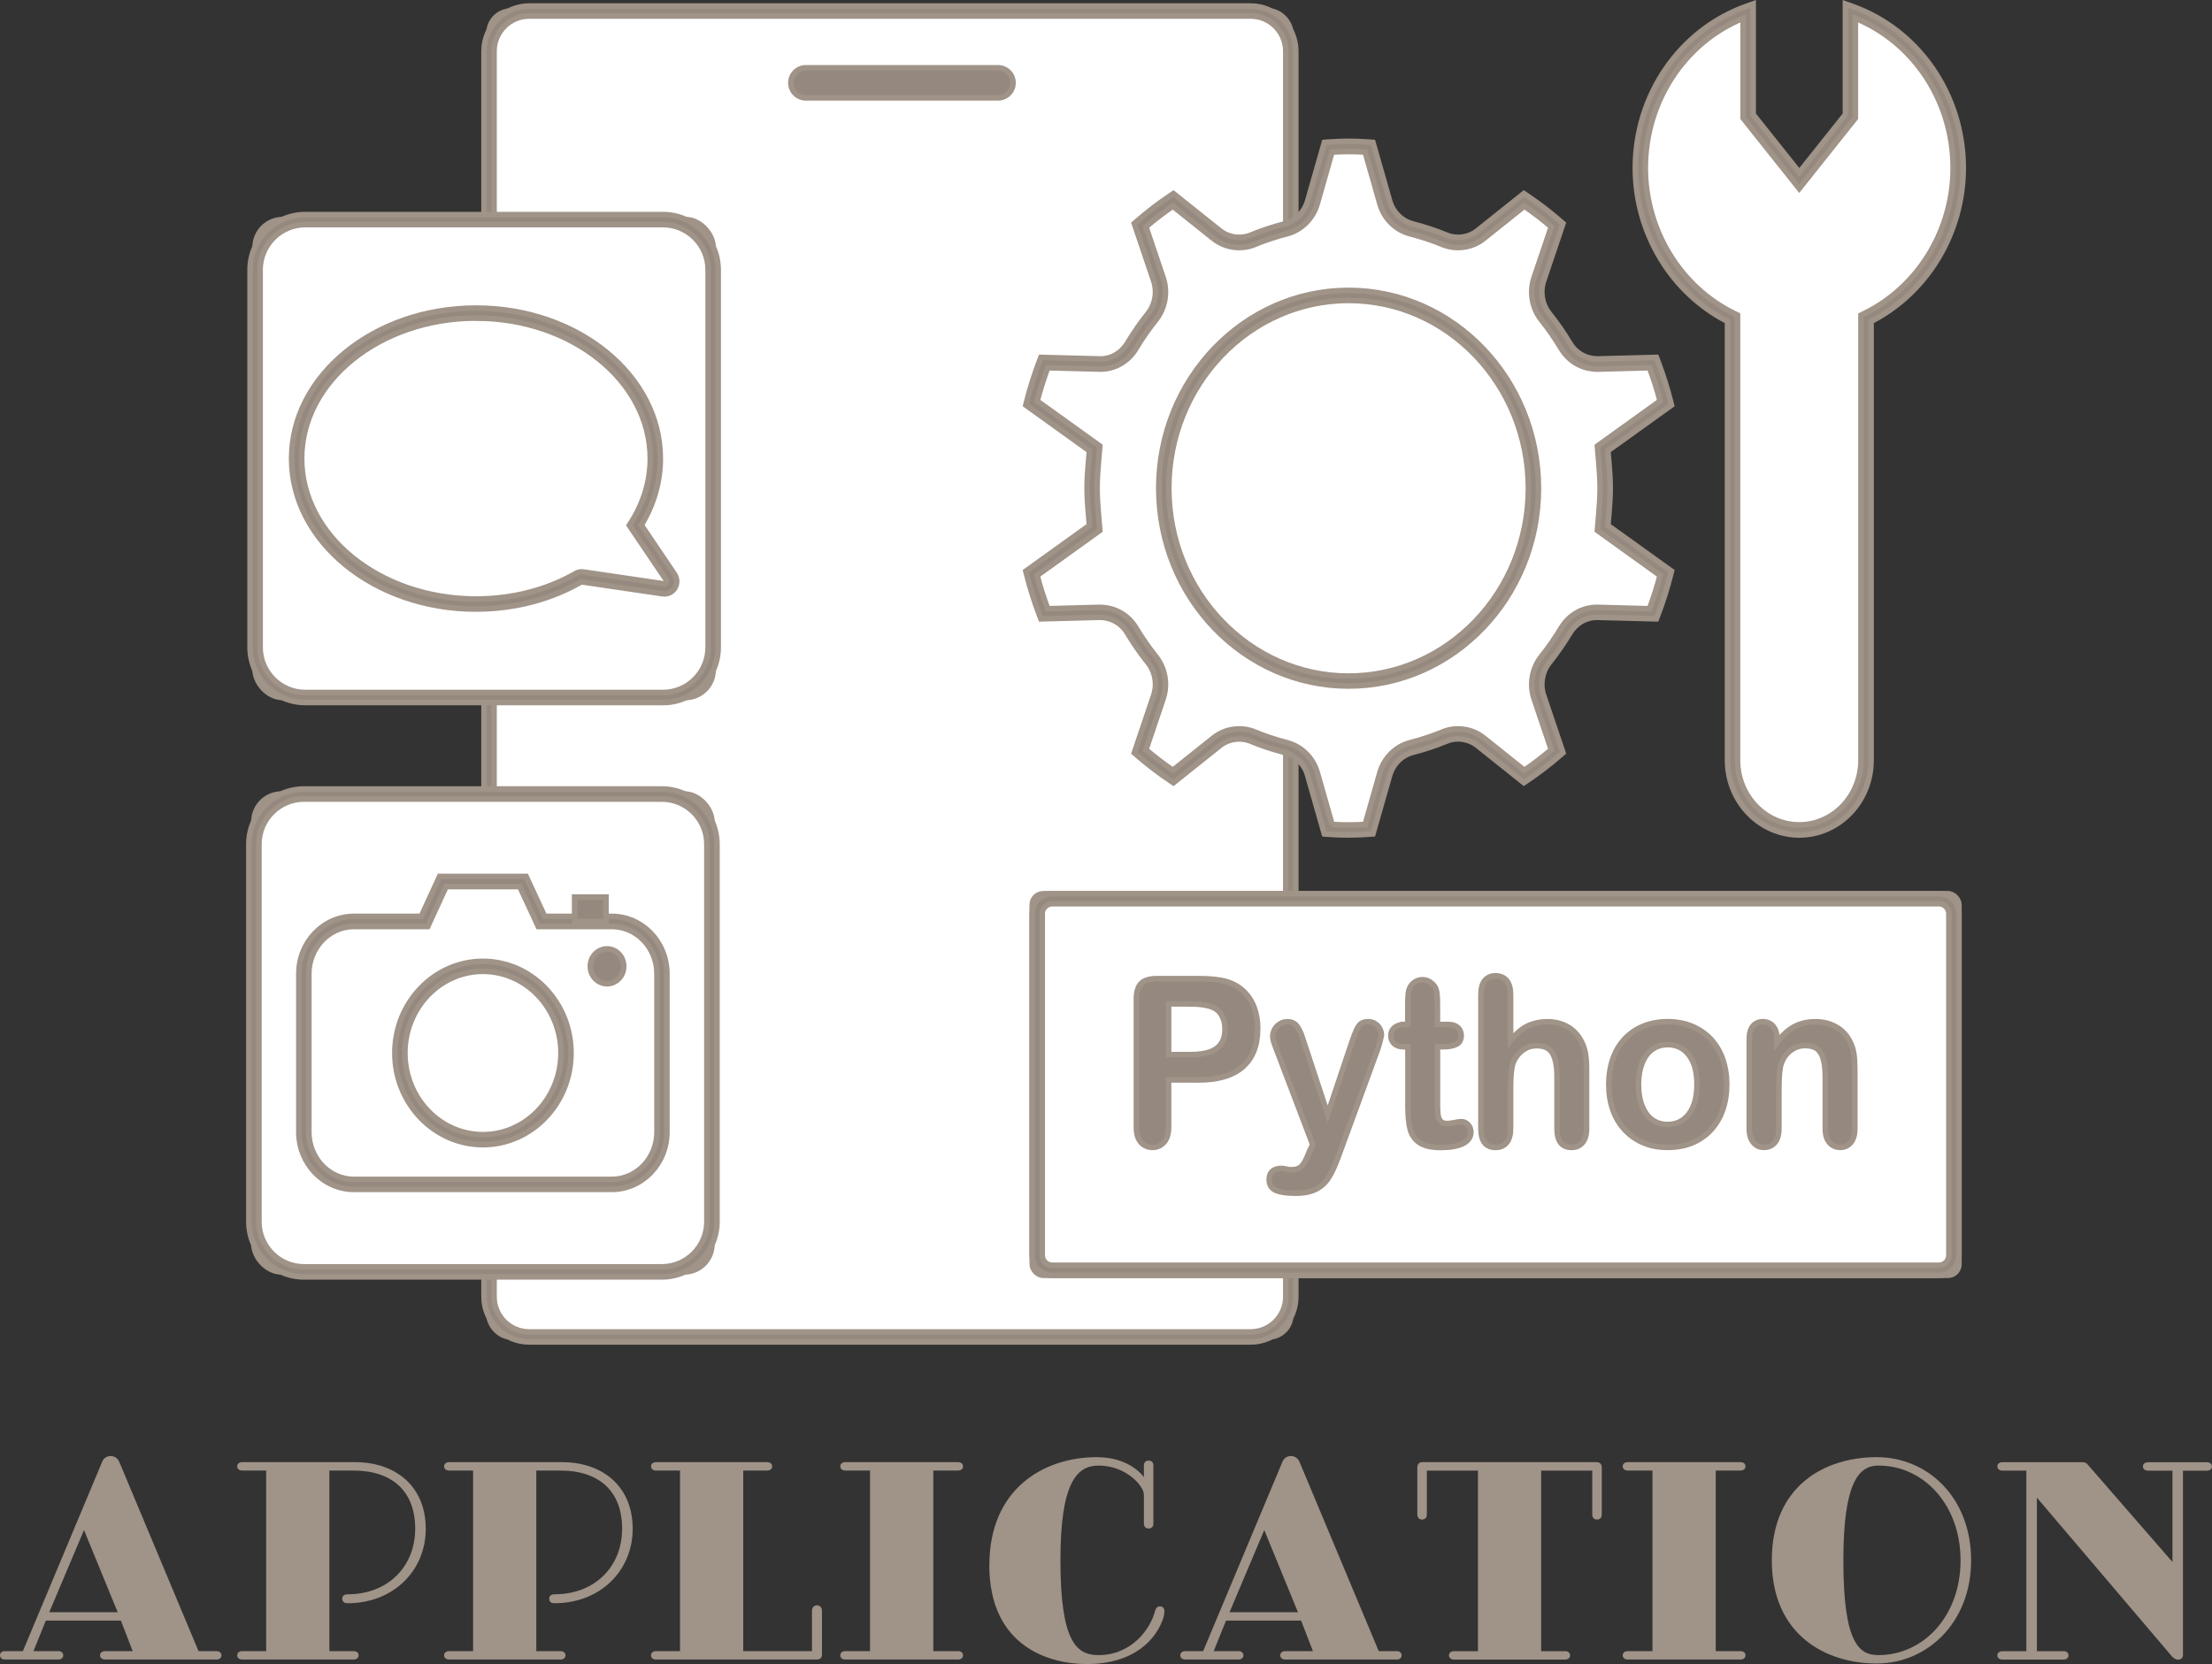 <?xml version="1.0" encoding="UTF-8"?>
<svg id="_レイヤー_2" data-name="レイヤー 2" xmlns="http://www.w3.org/2000/svg" viewBox="0 0 400 300.97">
  <rect x="0" y="0" width="400" height="300.97" fill="#333333" stroke="none"/>
  <defs>
    <style>
      .cls-1 {
        fill: #95897f;
      }

      .cls-1, .cls-2 {
        stroke: #a09388;
        stroke-miterlimit: 10;
      }

      .cls-2 {
        fill: #fff;
      }

      .cls-3 {
        fill: #a09388;
        stroke-width: 0px;
      }
    </style>
  </defs>
  <g id="_レイヤー_1-2" data-name="レイヤー 1">
    <g>
      <g>
        <g>
          <rect class="cls-2" x="88.43" y="1.99" width="144.98" height="239.81" rx="4" ry="4"/>
          <path class="cls-1" d="M226.16,242.71H95.69c-4.5,0-8.16-3.66-8.16-8.16V9.25c0-4.5,3.66-8.16,8.16-8.16h130.47c4.5,0,8.16,3.66,8.16,8.16v225.3c0,4.5-3.66,8.16-8.16,8.16ZM95.69,2.9c-3.5,0-6.35,2.85-6.35,6.35v225.3c0,3.5,2.85,6.35,6.35,6.35h130.47c3.5,0,6.35-2.85,6.35-6.35V9.25c0-3.5-2.85-6.35-6.35-6.35H95.69Z"/>
        </g>
        <path class="cls-1" d="M180.47,17.7h-34.74c-1.5,0-2.72-1.22-2.72-2.72s1.22-2.72,2.72-2.72h34.74c1.5,0,2.72,1.22,2.72,2.72s-1.22,2.72-2.72,2.72Z"/>
        <g>
          <g>
            <path class="cls-2" d="M243.87,26.5c1.18,0,2.4.05,3.69.14l2.84,9.97c.67,2.36,2.52,4.19,4.81,4.79,2.12.55,4.13,1.22,5.97,1.98.8.33,1.64.5,2.49.5,1.46,0,2.9-.51,4.06-1.43l7.87-6.29c2.05,1.37,4.05,2.9,5.97,4.57l-3.31,9.78c-.78,2.31-.33,4.91,1.18,6.8,1.31,1.63,2.54,3.4,3.65,5.26,1.24,2.05,3.35,3.28,5.83,3.28h0l9.97-.26c.93,2.42,1.71,4.87,2.32,7.32l-9.04,6.5-2.37,1.71.25,3c.1,1.24.21,2.71.21,4.2s-.1,2.96-.21,4.2l-.25,3,2.37,1.71,9.04,6.5c-.61,2.45-1.39,4.9-2.32,7.32l-10.14-.26c-2.31,0-4.43,1.23-5.67,3.28-1.12,1.86-2.35,3.63-3.65,5.26-1.51,1.89-1.96,4.49-1.18,6.8l3.31,9.78c-1.92,1.67-3.92,3.19-5.97,4.57l-7.87-6.29c-1.16-.92-2.6-1.43-4.06-1.43-.86,0-1.7.17-2.49.5-1.84.77-3.85,1.43-5.97,1.98-2.3.6-4.14,2.43-4.81,4.79l-2.84,9.97c-1.29.09-2.51.14-3.69.14s-2.4-.05-3.69-.14l-2.84-9.97c-.67-2.36-2.52-4.19-4.81-4.79-2.12-.55-4.13-1.22-5.97-1.98-.8-.33-1.64-.5-2.49-.5-1.46,0-2.9.51-4.06,1.43l-7.87,6.29c-2.05-1.37-4.05-2.9-5.97-4.57l3.31-9.78c.78-2.31.33-4.91-1.18-6.8-1.31-1.63-2.54-3.4-3.65-5.26-1.24-2.05-3.35-3.28-5.83-3.28,0,0,0,0,0,0l-9.97.26c-.93-2.42-1.71-4.87-2.32-7.32l9.04-6.5,2.37-1.71-.25-3c-.1-1.24-.21-2.71-.21-4.2s.1-2.96.21-4.2l.25-3-2.37-1.71-9.04-6.5c.61-2.45,1.39-4.9,2.32-7.32l10.14.26c2.31,0,4.43-1.23,5.67-3.28,1.12-1.86,2.35-3.63,3.65-5.26,1.51-1.89,1.96-4.49,1.18-6.8l-3.31-9.78c1.92-1.67,3.92-3.19,5.97-4.57l7.87,6.29c1.16.92,2.6,1.43,4.05,1.43.86,0,1.7-.17,2.49-.5,1.84-.77,3.85-1.43,5.97-1.98,2.3-.6,4.14-2.43,4.81-4.79l2.84-9.97c1.29-.09,2.51-.14,3.69-.14"/>
            <path class="cls-1" d="M243.87,151.02c-1.22,0-2.45-.05-3.76-.14l-.63-.05-3.01-10.58c-.58-2.05-2.18-3.64-4.17-4.16-2.16-.56-4.21-1.24-6.09-2.02-1.86-.77-4.05-.46-5.63.8l-8.39,6.7-.55-.37c-2.08-1.39-4.12-2.95-6.06-4.64l-.46-.4,3.5-10.36c.68-2.02.29-4.3-1.03-5.95-1.34-1.67-2.59-3.48-3.72-5.36-1.08-1.8-2.93-2.84-5.05-2.84l-10.59.28-.23-.6c-.94-2.46-1.73-4.96-2.35-7.43l-.15-.6,11.5-8.26-.21-2.48c-.1-1.26-.21-2.76-.21-4.27s.1-3.01.21-4.27l.21-2.49-11.5-8.26.15-.6c.62-2.47,1.41-4.97,2.35-7.43l.23-.6,10.77.28c1.97,0,3.8-1.06,4.87-2.84,1.14-1.89,2.39-3.69,3.72-5.36,1.32-1.65,1.71-3.93,1.03-5.94l-3.5-10.36.46-.4c1.94-1.69,3.99-3.25,6.06-4.64l.55-.37,8.39,6.7c1.58,1.26,3.77,1.57,5.63.8,1.88-.78,3.93-1.46,6.09-2.02,1.99-.52,3.58-2.11,4.17-4.16l3.02-10.58.63-.05c2.62-.19,4.9-.19,7.52,0l.63.05,3.02,10.58c.58,2.05,2.18,3.64,4.17,4.16,2.16.56,4.21,1.24,6.09,2.02,1.86.77,4.05.46,5.63-.8l8.39-6.7.55.37c2.08,1.39,4.12,2.95,6.06,4.64l.46.4-3.5,10.36c-.68,2.02-.29,4.29,1.03,5.94,1.33,1.66,2.58,3.47,3.72,5.36,1.08,1.8,2.93,2.84,5.05,2.84l10.59-.28.23.6c.94,2.46,1.73,4.96,2.35,7.43l.15.6-11.5,8.26.21,2.48c.1,1.27.21,2.76.21,4.27s-.1,3.01-.21,4.27l-.21,2.49,11.5,8.26-.15.6c-.62,2.47-1.41,4.97-2.35,7.43l-.23.6-10.77-.28c-1.97,0-3.8,1.06-4.87,2.84-1.14,1.89-2.39,3.69-3.72,5.36-1.32,1.65-1.71,3.92-1.03,5.94l3.5,10.36-.46.4c-1.94,1.69-3.99,3.25-6.06,4.64l-.55.37-8.39-6.7c-1.58-1.26-3.77-1.58-5.63-.8-1.88.78-3.93,1.46-6.09,2.02-1.99.52-3.58,2.11-4.17,4.16l-3.02,10.58-.63.05c-1.31.1-2.54.14-3.76.14ZM240.87,149.11c2.07.13,3.92.13,5.99,0l2.67-9.36c.76-2.66,2.85-4.74,5.46-5.42,2.08-.54,4.04-1.19,5.85-1.94,2.47-1.03,5.37-.61,7.46,1.06l7.35,5.87c1.66-1.14,3.3-2.39,4.87-3.73l-3.11-9.2c-.88-2.6-.37-5.53,1.33-7.66,1.28-1.61,2.49-3.34,3.58-5.16,1.4-2.33,3.81-3.72,6.45-3.72l9.51.25c.74-2,1.38-4.02,1.91-6.02l-11.33-8.14.29-3.51c.1-1.23.2-2.68.2-4.12s-.1-2.9-.2-4.13l-.29-3.51,11.33-8.14c-.52-2.01-1.16-4.03-1.91-6.02l-9.32.25c-2.81,0-5.21-1.35-6.64-3.72-1.1-1.82-2.3-3.56-3.58-5.16-1.7-2.13-2.21-5.06-1.33-7.66l3.11-9.2c-1.57-1.34-3.21-2.59-4.87-3.73l-7.35,5.87c-2.09,1.67-5.01,2.08-7.47,1.06-1.8-.75-3.77-1.4-5.84-1.94-2.61-.67-4.7-2.75-5.46-5.42l-2.67-9.36c-2.07-.13-3.92-.13-5.99,0l-2.67,9.36c-.76,2.66-2.85,4.74-5.46,5.42-2.07.54-4.04,1.19-5.84,1.94-2.45,1.02-5.37.61-7.46-1.06l-7.35-5.87c-1.66,1.14-3.3,2.39-4.87,3.73l3.11,9.2c.88,2.6.37,5.53-1.33,7.66-1.28,1.6-2.49,3.34-3.58,5.16-1.4,2.33-3.81,3.72-6.45,3.72l-9.51-.25c-.74,2-1.38,4.02-1.91,6.02l11.33,8.14-.29,3.51c-.1,1.23-.2,2.68-.2,4.12s.1,2.9.2,4.13l.29,3.51-11.33,8.14c.52,2,1.16,4.03,1.91,6.02l9.32-.25c2.81,0,5.21,1.35,6.64,3.72,1.09,1.81,2.3,3.55,3.58,5.16,1.7,2.13,2.21,5.06,1.33,7.66l-3.11,9.2c1.57,1.34,3.21,2.59,4.87,3.73l7.35-5.87c2.09-1.67,4.99-2.09,7.47-1.06,1.8.75,3.77,1.4,5.84,1.94,2.61.68,4.7,2.75,5.46,5.42l2.67,9.36Z"/>
          </g>
          <g>
            <ellipse class="cls-2" cx="243.87" cy="88.3" rx="33.42" ry="34.87"/>
            <path class="cls-1" d="M243.87,124.08c-18.93,0-34.33-16.05-34.33-35.78s15.4-35.78,34.33-35.78,34.33,16.05,34.33,35.78-15.4,35.78-34.33,35.78ZM243.87,54.34c-17.93,0-32.51,15.24-32.51,33.97s14.58,33.97,32.51,33.97,32.51-15.24,32.51-33.97-14.58-33.97-32.51-33.97Z"/>
          </g>
        </g>
        <g>
          <rect class="cls-2" x="186.66" y="161.64" width="167.58" height="69.02" rx="2" ry="2"/>
          <path class="cls-1" d="M350.61,163.45c1,0,1.81.81,1.81,1.81v61.77c0,1-.81,1.81-1.81,1.81h-160.33c-1,0-1.81-.81-1.81-1.81v-61.77c0-1,.81-1.81,1.81-1.81h160.33M350.61,161.64h-160.33c-2,0-3.63,1.62-3.63,3.63v61.77c0,2,1.62,3.63,3.63,3.63h160.33c2,0,3.63-1.62,3.63-3.63v-61.77c0-2-1.62-3.63-3.63-3.63h0Z"/>
        </g>
        <g>
          <path class="cls-1" d="M216.66,195.32h-5.34v8.5c0,1.21-.27,2.14-.82,2.76s-1.24.94-2.08.94-1.58-.31-2.12-.93c-.54-.62-.81-1.53-.81-2.73v-23.13c0-1.34.29-2.29.88-2.87s1.52-.86,2.81-.86h7.48c2.21,0,3.91.18,5.1.53,1.18.34,2.2.91,3.05,1.7.86.79,1.51,1.76,1.95,2.91.44,1.15.67,2.44.67,3.87,0,3.06-.9,5.37-2.71,6.95-1.8,1.58-4.49,2.37-8.06,2.37ZM215.24,181.57h-3.92v9.17h3.92c1.37,0,2.52-.15,3.44-.45.92-.3,1.63-.79,2.11-1.47.48-.68.73-1.58.73-2.68,0-1.32-.37-2.4-1.12-3.23-.84-.89-2.56-1.33-5.16-1.33Z"/>
          <path class="cls-1" d="M236.87,208.22l.49-1.25-6.59-17.32c-.4-1-.61-1.72-.61-2.17,0-.48.12-.92.35-1.33s.56-.74.97-.98c.41-.25.84-.37,1.28-.37.77,0,1.35.26,1.75.77.39.51.74,1.25,1.04,2.2l4.53,13.76,4.3-12.8c.34-1.04.65-1.85.92-2.44s.56-.98.87-1.19c.31-.21.74-.31,1.3-.31.41,0,.8.11,1.17.34.37.23.66.53.86.91.2.38.3.79.3,1.21-.05.26-.14.63-.26,1.11s-.26.96-.43,1.45l-6.99,19.08c-.6,1.68-1.19,3-1.77,3.95-.58.95-1.34,1.69-2.29,2.2s-2.23.77-3.84.77-2.75-.18-3.53-.53c-.78-.36-1.18-1-1.18-1.95,0-.64.19-1.14.56-1.48s.93-.52,1.66-.52c.29,0,.57.04.84.12.34.08.63.12.88.12.62,0,1.1-.1,1.45-.29s.67-.52.95-.99c.28-.47.61-1.16.97-2.08Z"/>
          <path class="cls-1" d="M253.99,185.29h.59v-3.36c0-.9.02-1.61.07-2.12.05-.51.17-.95.38-1.32.21-.38.51-.69.9-.93.39-.24.83-.36,1.31-.36.68,0,1.29.27,1.84.8.37.36.6.79.7,1.3.1.51.15,1.24.15,2.18v3.81h1.96c.76,0,1.34.19,1.74.56.4.38.6.86.6,1.44,0,.75-.28,1.28-.85,1.58-.57.3-1.38.45-2.44.45h-1v10.28c0,.87.03,1.55.09,2.02.06.47.21.85.47,1.15s.67.44,1.25.44c.31,0,.74-.06,1.28-.17.54-.12.96-.17,1.26-.17.43,0,.82.18,1.17.54.35.36.52.81.52,1.34,0,.9-.47,1.59-1.41,2.07-.94.48-2.29.72-4.06.72-1.67,0-2.94-.29-3.81-.88s-1.43-1.4-1.7-2.44c-.27-1.04-.4-2.42-.4-4.16v-10.73h-.71c-.77,0-1.36-.19-1.77-.57-.41-.38-.61-.87-.61-1.45s.21-1.07.64-1.44c.43-.37,1.04-.56,1.85-.56Z"/>
          <path class="cls-1" d="M273.16,179.89v8.29c.68-.82,1.34-1.47,1.99-1.95.65-.48,1.36-.84,2.15-1.07.78-.24,1.63-.36,2.53-.36,1.36,0,2.57.3,3.62.9,1.05.6,1.88,1.47,2.48,2.62.38.67.63,1.42.77,2.24.13.83.2,1.78.2,2.86v10.71c0,1.12-.24,1.97-.74,2.54s-1.14.86-1.95.86c-1.76,0-2.65-1.13-2.65-3.4v-9.44c0-1.79-.25-3.16-.77-4.12-.51-.96-1.48-1.44-2.9-1.44-.96,0-1.82.28-2.58.85s-1.34,1.34-1.72,2.32c-.29.83-.43,2.31-.43,4.44v7.39c0,1.11-.24,1.95-.72,2.53-.48.58-1.14.87-1.99.87-1.76,0-2.65-1.13-2.65-3.4v-24.24c0-1.13.23-1.98.7-2.55.46-.57,1.12-.85,1.95-.85s1.51.29,1.99.86c.48.57.72,1.42.72,2.54Z"/>
          <path class="cls-1" d="M312.25,196.16c0,1.67-.25,3.2-.74,4.61-.5,1.41-1.22,2.61-2.16,3.62-.94,1.01-2.07,1.78-3.37,2.32-1.31.54-2.78.81-4.41.81s-3.08-.27-4.38-.82c-1.29-.55-2.42-1.33-3.37-2.35s-1.67-2.22-2.16-3.6c-.49-1.39-.74-2.92-.74-4.6s.25-3.24.74-4.65c.5-1.41,1.21-2.61,2.14-3.6s2.05-1.76,3.37-2.3c1.32-.54,2.78-.81,4.38-.81s3.09.27,4.41.82c1.32.55,2.45,1.32,3.4,2.33.94,1.01,1.66,2.21,2.15,3.6.49,1.39.74,2.93.74,4.61ZM306.87,196.16c0-2.28-.48-4.05-1.44-5.32-.96-1.27-2.25-1.9-3.87-1.9-1.05,0-1.97.28-2.77.85-.8.57-1.41,1.4-1.85,2.51-.43,1.11-.65,2.4-.65,3.87s.21,2.74.64,3.83c.43,1.09,1.03,1.93,1.82,2.51.79.58,1.72.87,2.8.87,1.62,0,2.91-.64,3.87-1.91.96-1.28,1.44-3.04,1.44-5.29Z"/>
          <path class="cls-1" d="M321.33,187.89v.68c.94-1.3,1.97-2.25,3.09-2.86,1.12-.61,2.4-.91,3.86-.91s2.67.32,3.79.96c1.11.64,1.94,1.55,2.49,2.72.35.68.58,1.42.69,2.21.11.79.16,1.8.16,3.03v10.4c0,1.12-.25,1.97-.74,2.54-.49.57-1.13.86-1.91.86s-1.44-.29-1.94-.88c-.5-.59-.75-1.43-.75-2.52v-9.32c0-1.84-.24-3.25-.74-4.23-.49-.98-1.47-1.46-2.93-1.46-.96,0-1.82.3-2.61.89-.78.59-1.36,1.41-1.72,2.45-.26.83-.39,2.39-.39,4.67v7c0,1.13-.25,1.98-.76,2.55-.5.57-1.15.85-1.95.85s-1.41-.29-1.9-.88c-.5-.59-.75-1.43-.75-2.52v-16.15c0-1.06.22-1.86.67-2.39.44-.53,1.05-.79,1.82-.79.47,0,.9.12,1.28.35.38.23.68.58.91,1.04s.34,1.03.34,1.7Z"/>
        </g>
        <g>
          <path class="cls-2" d="M334.6,1.99v19.04s-9.24,11.61-9.24,11.61l-9.24-11.61V2c-11.33,4.02-19.49,15.19-19.49,28.38,0,12.04,6.85,22.41,16.67,27.19v79.94c0,6.95,5.41,12.6,12.08,12.6,6.66,0,12.05-5.65,12.05-12.6V57.57c9.85-4.77,16.67-15.14,16.67-27.19,0-13.2-8.17-24.37-19.49-28.39Z"/>
          <path class="cls-1" d="M325.37,151.02c-7.16,0-12.98-6.06-12.98-13.51V58.13c-10.15-5.18-16.67-16.01-16.67-27.75,0-13.22,8.08-24.97,20.1-29.24l1.21-.43v20l8.34,10.47,8.34-10.47V.71l1.21.43c12.02,4.26,20.1,16.02,20.1,29.24,0,11.75-6.53,22.58-16.67,27.75v79.38c0,7.45-5.81,13.51-12.96,13.51ZM315.21,3.31c-10.63,4.35-17.68,15.06-17.68,27.06,0,11.25,6.34,21.6,16.16,26.37l.51.25v80.51c0,6.45,5.01,11.69,11.17,11.69s11.15-5.25,11.15-11.69V57l.51-.25c9.82-4.76,16.16-15.11,16.16-26.37,0-12.01-7.05-22.72-17.68-27.07v18.04l-10.15,12.75-10.15-12.75V3.31Z"/>
        </g>
        <g>
          <g>
            <rect class="cls-2" x="46.13" y="39.72" width="82.83" height="86.43" rx="5" ry="5"/>
            <path class="cls-1" d="M119.9,127.06H55.2c-5.5,0-9.98-4.47-9.98-9.98V48.79c0-5.5,4.48-9.98,9.98-9.98h64.69c5.5,0,9.98,4.47,9.98,9.98v68.3c0,5.5-4.48,9.98-9.98,9.98ZM55.2,40.63c-4.5,0-8.16,3.66-8.16,8.16v68.3c0,4.5,3.66,8.16,8.16,8.16h64.69c4.5,0,8.16-3.66,8.16-8.16V48.79c0-4.5-3.66-8.16-8.16-8.16H55.2Z"/>
          </g>
          <g>
            <path class="cls-2" d="M121.22,104.36c.66.98-.12,2.3-1.25,2.14l-9.03-1.34-5.58-.81c-.27-.04-.53.01-.77.15-5.26,3.02-11.62,4.75-18.49,4.75-17.91,0-32.45-11.78-32.45-26.31s14.53-26.31,32.45-26.31,32.41,11.78,32.41,26.31c0,4.33-1.31,8.46-3.62,12.06l1.07,1.57,5.26,7.8Z"/>
            <path class="cls-1" d="M86.09,110.16c-18.39,0-33.36-12.21-33.36-27.22s14.96-27.22,33.36-27.22,33.32,12.21,33.32,27.22c0,4.18-1.19,8.33-3.44,12.03l6,8.89c.51.76.53,1.75.04,2.52-.47.75-1.31,1.13-2.18,1.01l-14.61-2.15c-.07-.01-.13,0-.19.04-5.56,3.19-12.11,4.87-18.94,4.87ZM86.09,57.53c-17.39,0-31.54,11.4-31.54,25.4s14.15,25.41,31.54,25.41c6.52,0,12.76-1.6,18.04-4.63.42-.24.88-.33,1.35-.26l14.61,2.15c.2.03.31-.09.38-.19.04-.07.16-.3,0-.54h0s-6.67-9.86-6.67-9.86l.32-.5c2.27-3.54,3.47-7.54,3.47-11.57,0-14.01-14.13-25.4-31.51-25.4Z"/>
          </g>
        </g>
        <g>
          <g>
            <rect class="cls-2" x="45.91" y="143.61" width="82.83" height="86.43" rx="5" ry="5"/>
            <path class="cls-1" d="M119.67,230.95H54.98c-5.5,0-9.98-4.48-9.98-9.98v-68.29c0-5.5,4.48-9.98,9.98-9.98h64.69c5.5,0,9.98,4.47,9.98,9.98v68.29c0,5.5-4.48,9.98-9.98,9.98ZM54.98,144.52c-4.5,0-8.16,3.66-8.16,8.16v68.29c0,4.5,3.66,8.16,8.16,8.16h64.69c4.5,0,8.16-3.66,8.16-8.16v-68.29c0-4.5-3.66-8.16-8.16-8.16H54.98Z"/>
          </g>
          <g>
            <g>
              <path class="cls-2" d="M119.7,176.12v28.64c0,5.24-4.05,9.46-9.07,9.46h-46.63c-4.99,0-9.07-4.23-9.07-9.46v-28.64c0-5.2,4.08-9.46,9.07-9.46h12.75l3.32-7.22h14.48l3.35,7.22h12.72c5.02,0,9.07,4.26,9.07,9.46Z"/>
              <path class="cls-1" d="M110.64,215.12h-46.63c-5.5,0-9.97-4.65-9.97-10.37v-28.64c0-5.72,4.47-10.37,9.97-10.37h12.17l3.32-7.22h15.64l3.35,7.22h12.14c5.5,0,9.97,4.65,9.97,10.37v28.64c0,5.72-4.47,10.37-9.97,10.37ZM64.01,167.57c-4.5,0-8.16,3.84-8.16,8.55v28.64c0,4.72,3.66,8.55,8.16,8.55h46.63c4.5,0,8.16-3.84,8.16-8.55v-28.64c0-4.72-3.66-8.55-8.16-8.55h-13.3l-3.35-7.22h-13.32l-3.32,7.22h-13.34Z"/>
            </g>
            <g>
              <ellipse class="cls-2" cx="87.33" cy="190.45" rx="15.02" ry="15.67"/>
              <path class="cls-1" d="M87.33,207.03c-8.78,0-15.93-7.44-15.93-16.58s7.15-16.58,15.93-16.58,15.93,7.44,15.93,16.58-7.15,16.58-15.93,16.58ZM87.33,175.68c-7.78,0-14.11,6.62-14.11,14.77s6.33,14.77,14.11,14.77,14.11-6.62,14.11-14.77-6.33-14.77-14.11-14.77Z"/>
            </g>
            <ellipse class="cls-1" cx="109.77" cy="174.77" rx="3.02" ry="3.15"/>
            <rect class="cls-1" x="103.91" y="162.25" width="5.67" height="4.42"/>
          </g>
        </g>
      </g>
      <g>
        <path class="cls-3" d="M21.57,264.4l14.33,34.23h3.24c.52,0,.9.28.9.76s-.38.76-.9.76h-20.14c-.52,0-.91-.28-.91-.76s.38-.76.91-.76h5l-2.14-5.52h-13.57l-2.24,5.52h4.48c.52,0,.9.28.9.76s-.38.76-.9.76H.9c-.52,0-.9-.28-.9-.76s.38-.76.9-.76h3.24l14.33-34.23c.33-.81.95-1.05,1.57-1.05.57,0,1.24.33,1.52,1.05ZM8.9,291.59h12.38l-6.09-14.85-6.28,14.85Z"/>
        <path class="cls-3" d="M61.89,289.16c0-.62.48-.81,1-.81,7.24,0,12.19-5,12.19-11.86s-4.24-10.52-11.19-10.52h-4.33v32.66h4.38c.52,0,.9.28.9.76s-.38.76-.9.76h-20.14c-.52,0-.91-.28-.91-.76s.38-.76.91-.76h4.33v-32.66h-4.33c-.52,0-.91-.29-.91-.76s.38-.76.91-.76h20.38c7.43,0,12.81,4.43,12.81,12.05s-5.9,13.47-14.14,13.47c-.48,0-.95-.19-.95-.81Z"/>
        <path class="cls-3" d="M99.31,289.16c0-.62.48-.81,1-.81,7.24,0,12.19-5,12.19-11.86s-4.24-10.52-11.19-10.52h-4.33v32.66h4.38c.52,0,.9.28.9.76s-.38.76-.9.76h-20.14c-.52,0-.91-.28-.91-.76s.38-.76.91-.76h4.33v-32.66h-4.33c-.52,0-.91-.29-.91-.76s.38-.76.91-.76h20.38c7.43,0,12.81,4.43,12.81,12.05s-5.9,13.47-14.14,13.47c-.48,0-.95-.19-.95-.81Z"/>
        <path class="cls-3" d="M134.4,265.97v32.66h12.43v-7.28c0-.57.33-1,.9-1s.91.43.91,1v7.9c0,.52-.29.9-.91.9h-29.09c-.52,0-.91-.28-.91-.76s.38-.76.91-.76h4.33v-32.66h-4.33c-.52,0-.91-.29-.91-.76s.38-.76.91-.76h20.09c.52,0,.9.29.9.76s-.38.76-.9.76h-4.33Z"/>
        <path class="cls-3" d="M168.77,265.97v32.66h4.47c.52,0,.91.28.91.76s-.38.76-.91.76h-20.38c-.52,0-.91-.28-.91-.76s.38-.76.91-.76h4.47v-32.66h-4.47c-.52,0-.91-.29-.91-.76s.38-.76.91-.76h20.38c.52,0,.91.29.91.76s-.38.76-.91.76h-4.47Z"/>
        <path class="cls-3" d="M178.91,283.07c0-13.81,9.85-19.52,19.42-19.52,6.14,0,8.52,3.62,8.52,3.62v-2.1c0-.52.28-.9.86-.9s.86.38.86.9v10.48c0,.52-.28.9-.86.9s-.86-.38-.86-.9v-5.24c0-1.52-3.19-5.24-8.19-5.24-3.95,0-6.9,3.1-6.9,17.14,0,14.85,2.95,17.14,6.9,17.14,5.95,0,9.33-4.67,10.19-7.9.14-.52.33-.91.9-.91.52,0,.81.33.81.86,0,.33-.05.71-.14,1.05-1.19,3.91-5.19,8.52-13.9,8.52-6.76,0-17.62-3.14-17.62-17.9Z"/>
        <path class="cls-3" d="M234.99,264.4l14.33,34.23h3.24c.52,0,.9.28.9.76s-.38.76-.9.76h-20.14c-.52,0-.91-.28-.91-.76s.38-.76.91-.76h5l-2.14-5.52h-13.57l-2.24,5.52h4.48c.52,0,.9.28.9.76s-.38.76-.9.76h-9.62c-.52,0-.9-.28-.9-.76s.38-.76.9-.76h3.24l14.33-34.23c.33-.81.95-1.05,1.57-1.05.57,0,1.24.33,1.52,1.05ZM222.33,291.59h12.38l-6.09-14.85-6.28,14.85Z"/>
        <path class="cls-3" d="M289.65,265.36v8.57c0,.52-.29.9-.86.9s-.86-.38-.86-.9v-7.95h-9.24v32.66h4.33c.52,0,.9.28.9.76s-.38.76-.9.76h-20.09c-.52,0-.91-.28-.91-.76s.38-.76.91-.76h4.33v-32.66h-9.24v7.95c0,.52-.29.9-.86.9s-.86-.38-.86-.9v-8.57c0-.57.38-.91.91-.91h31.52c.52,0,.91.33.91.91Z"/>
        <path class="cls-3" d="M310.26,265.97v32.66h4.47c.52,0,.91.28.91.76s-.38.76-.91.76h-20.38c-.52,0-.91-.28-.91-.76s.38-.76.91-.76h4.47v-32.66h-4.47c-.52,0-.91-.29-.91-.76s.38-.76.91-.76h20.38c.52,0,.91.29.91.76s-.38.76-.91.76h-4.47Z"/>
        <path class="cls-3" d="M356.44,282.21c0,11.28-7.95,18.66-17.09,18.66s-18.95-5.14-18.95-18.66,9.62-18.66,18.95-18.66,17.09,7.38,17.09,18.66ZM354.53,282.21c0-10.05-6.67-17.14-14.86-17.14-3.57,0-6.33,3.1-6.33,17.14,0,14.85,2.76,17.14,6.33,17.14,8.19,0,14.86-7.09,14.86-17.14Z"/>
        <path class="cls-3" d="M392.76,299.59l-24.42-28.71v27.76h4.81c.52,0,.9.28.9.76s-.38.76-.9.76h-11.05c-.52,0-.91-.28-.91-.76s.38-.76.91-.76h4.33v-32.66h-4.33c-.52,0-.91-.29-.91-.76s.38-.76.91-.76h14.42c.52,0,.81.14,1.05.48l15.28,17.57v-16.52h-4.43c-.52,0-.91-.29-.91-.76s.38-.76.91-.76h10.66c.52,0,.91.29.91.76s-.38.76-.91.76h-4.33v33.28c0,.57-.33.9-.9.9s-1.1-.57-1.1-.57Z"/>
      </g>
    </g>
  </g>
</svg>